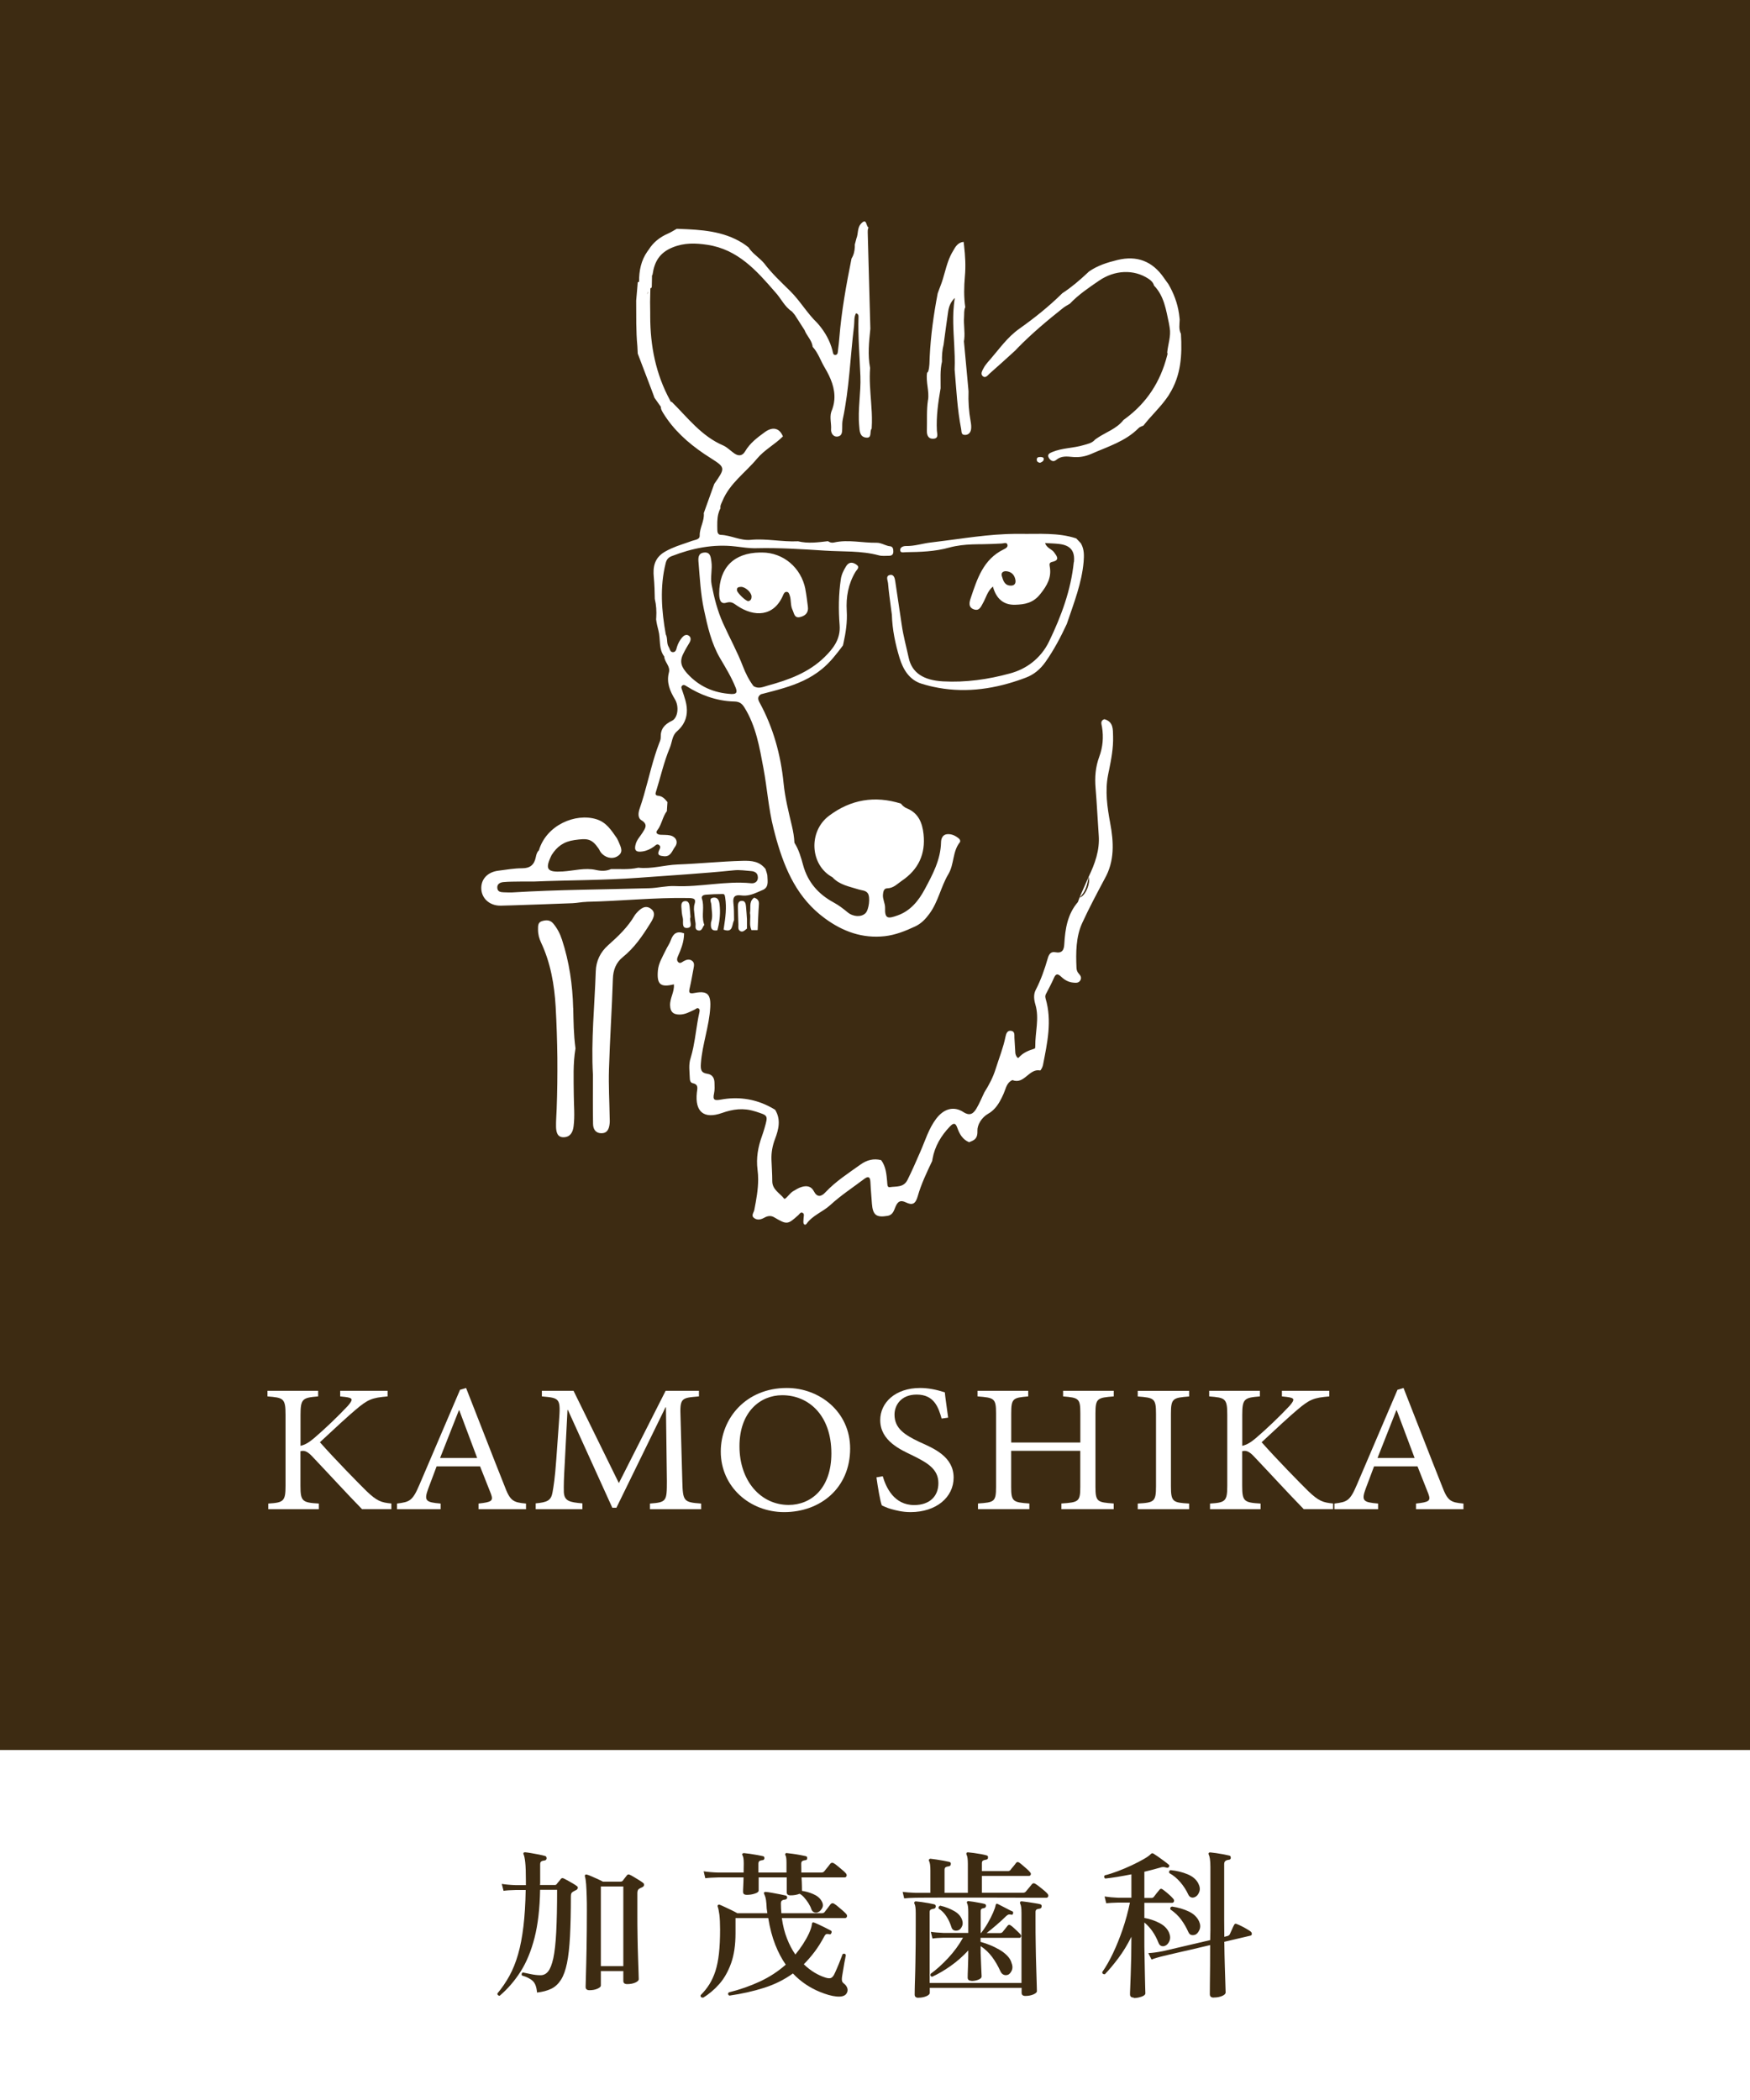 <?xml version="1.0" encoding="UTF-8"?><svg id="b" xmlns="http://www.w3.org/2000/svg" viewBox="0 0 278 333.6"><rect x="0" y="0" width="278" height="333.6" fill="#808080" stroke="none"/><g id="c"><rect width="278" height="278" style="fill:#3d2b12;"/><path d="m185.77,62.6h0c-.1.17-.21.34-.33.5-.08.12-.17.23-.25.35-1.03,1.4-2.28,2.57-3.35,3.91-.06.08-.13.16-.19.24-.26.13-.57.2-.76.39-2.09,2.13-4.9,2.95-7.52,4.11-.93.41-1.96.6-3,.49-.9-.09-1.8-.19-2.58.47-.46.39-.88.13-1.15-.28-.38-.6.12-.8.54-.98,1.57-.65,3.31-.6,4.92-1.08.67-.2,1.37-.31,1.85-.88.1-.08.21-.16.32-.23,1.4-.96,3.11-1.48,4.2-2.89.11-.07.21-.15.31-.23,3.4-2.51,5.56-5.85,6.61-9.95.09-.25.09-.42.03-.54.12-1.32.63-2.59.39-3.95-.01-.08-.03-.16-.04-.24-.02-.15-.05-.31-.08-.46-.46-2.12-.75-4.31-2.36-5.98-.14-.51-.5-.83-.92-1.11-2.3-1.5-5.33-1.39-7.84.34-1.62,1.11-3.25,2.21-4.62,3.65h0c-.35.22-.72.4-1.04.65-2.52,2-4.98,4.06-7.23,6.36-.14.15-.29.3-.43.45-1.34,1.21-2.67,2.44-4.04,3.63-.3.26-.66.84-1.13.38-.36-.36-.02-.87.18-1.26.16-.33.42-.61.64-.91.13-.14.26-.29.38-.43,1.47-1.69,2.73-3.54,4.65-4.9,2.4-1.7,4.72-3.55,6.83-5.64,1.45-.94,2.75-2.06,4.01-3.24.07-.06.14-.13.21-.2,1.37-.96,2.93-1.45,4.54-1.84,3.09-.75,5.55.19,7.36,2.82.23.34.48.67.72,1,.1.17.19.33.28.5.81,1.52,1.33,3.13,1.49,4.85.01.1.02.21.03.31-.02.76-.18,1.53.2,2.25.2,3.36.03,6.58-1.83,9.56Zm-9.62,59.9c.37-1.84.73-3.66.67-5.54-.03-1.09.07-2.3-1.37-2.71-.19.06-.31.14-.38.24-.21.27-.07.65-.01.99.27,1.62.13,3.22-.44,4.75-.6,1.62-.72,3.25-.58,4.95.21,2.5.32,5.01.5,7.51.18,2.39-.61,4.53-1.61,6.62.09.24.1.55.06.88-.08.58-.33,1.24-.66,1.71-.25.37-.55.63-.83.67-.05.14-.11.29-.16.43-.04.1-.07.2-.11.3-1.66,1.92-2.02,4.27-2.16,6.68-.05.92-.33,1.5-1.43,1.29-.69-.13-1,.29-1.19.95-.5,1.74-1.09,3.44-1.93,5.06-.37.72-.26,1.56-.04,2.3.65,2.22-.05,4.43-.02,6.64,0,.12-.02.33-.08.35-.96.3-1.86.64-2.57,1.46-.16.18-.5-.4-.52-.79-.05-.78-.09-1.57-.14-2.35-.03-.43.11-1.01-.48-1.13-.65-.13-.84.44-.94.93-.35,1.75-1.02,3.39-1.55,5.08-.42,1.36-1.06,2.58-1.81,3.76-.41.85-.76,1.73-1.24,2.54-.47.79-1.01,1.29-2.09.59-1.55-1-3.12-.52-4.32,1.06-1.19,1.57-1.73,3.45-2.51,5.22-.66,1.51-1.31,3.02-2.05,4.5-.63,1.25-1.8.99-2.8,1.15-.46.08-.39-.53-.43-.88-.11-1.2-.2-2.39-.95-3.41-1.2-.31-2.27-.02-3.26.68-1.94,1.39-3.96,2.68-5.61,4.44-.68.73-1.32.8-1.83-.19-.42-.82-1.16-.9-1.91-.68-.5.14-.97.44-1.42.71-.54.33-1.2,1.39-1.39,1.15-.67-.87-1.88-1.42-1.88-2.77,0-1.16-.09-2.31-.13-3.46-.03-1.12.16-2.17.57-3.25.57-1.5.97-3.09.01-4.64-.38-.23-.76-.44-1.15-.63-2.34-1.14-4.85-1.46-7.47-.98-1,.18-1.32.08-1.08-.98.12-.55.09-1.15.07-1.72-.02-.73-.33-1.28-1.13-1.4-1.03-.15-1.1-.7-1.03-1.66.22-3.02,1.32-5.88,1.49-8.91.08-1.42-.17-2.18-1.05-2.35-.36-.07-.82-.04-1.41.07-.97.2-.97-.09-.79-.84.23-1,.4-2.02.59-3.03.08-.45.2-.93-.26-1.25-.43-.3-.88-.15-1.29.07-.29.16-.57.46-.88.16-.32-.31-.14-.72,0-1.04.43-.96.8-1.93.9-2.97.02-.18.03-.37.03-.56-1.08-.41-1.72-.02-2.09,1.05-.2.58-.58,1.09-.84,1.65-.49,1.04-1.13,2.02-1.23,3.21-.19,2.19.4,2.72,2.54,2.19.12,1.19-.66,2.2-.6,3.38.05,1.01.5,1.4,1.45,1.42.91.02,1.66-.42,2.44-.78.21-.1.41-.36.66-.17.22.17.13.46.08.69-.4,1.82-.57,3.69-.95,5.51-.11.55-.25,1.09-.41,1.63-.36,1.05-.18,2.13-.14,3.2,0,.32.08.74.45.82.99.2.74.84.67,1.51-.32,3.03,1.11,4.24,3.98,3.23,1.76-.62,3.41-.85,5.25-.26h.03c2.05.68,2.1.54,1.47,2.73-.11.4-.25.79-.38,1.18-.63,1.73-.95,3.5-.71,5.35.07.52.1,1.03.1,1.55,0,1.63-.3,3.23-.61,4.84-.09.46-.58.93,0,1.32.49.34,1.04.22,1.53-.05.54-.3,1.05-.43,1.63-.09,2.03,1.19,2.13,1.18,3.83-.35.2-.18.37-.55.7-.35.29.17.15.52.14.8,0,.25-.06.5-.03.74.04.34.31.45.5.18.97-1.35,2.58-1.88,3.77-2.97,1.66-1.53,3.58-2.78,5.39-4.15.64-.48.94-.34.98.47.02.35.04.7.06,1.05.05.8.12,1.6.18,2.4.14,1.83.71,2.25,2.48,1.95.89-.15,1.02-.89,1.29-1.5.35-.79.76-1.06,1.63-.64,1.05.51,1.53.23,1.88-.98.55-1.95,1.43-3.77,2.29-5.59.02-.12.04-.23.06-.35.36-1.99,1.34-3.65,2.75-5.13.65-.68.92-.52,1.18.19.36,1,.84,1.87,1.88,2.3.32-.12.6-.24.82-.4.34-.26.53-.65.5-1.41-.04-.93.66-2.12,1.7-2.71.2-.11.39-.24.56-.38.72-.58,1.19-1.33,1.6-2.16.1-.2.2-.41.29-.62.31-.68.43-1.5,1.05-1.98.1-.08.22-.15.36-.21,1.89.76,2.62-1.88,4.4-1.53.09.02.39-.52.45-.83.68-3.51,1.48-7.02.42-10.6-.05-.17-.06-.34-.02-.51.02-.07.04-.14.08-.21.43-.84.89-1.67,1.26-2.54.33-.77.65-.67,1.17-.19.51.49,1.13.85,1.86.92.4.04.85.11,1.13-.3.29-.42.11-.79-.2-1.11-.24-.26-.35-.56-.37-.9-.11-2.44-.1-4.96.91-7.16,1.09-2.37,2.33-4.7,3.56-7.01,1.61-2.83,1.45-5.82.88-8.87-.47-2.52-.83-5.09-.34-7.61.04-.22.09-.44.13-.66Zm-3.22,16.81c-.48,1.09-.96,2.17-1.44,3.26.97-.87,1.24-2.05,1.44-3.26Zm-2.33-50c.19-1.8-.56-2.7-2.38-2.9-.68-.08-1.38-.09-2.21-.14.3.84,1.08.95,1.44,1.47.42.59.98,1.23-.26,1.51-.45.1-.51.29-.44.68.34,1.77-.38,3.05-1.5,4.45-1.14,1.43-2.46,1.64-3.97,1.69-1.92.06-3.04-1.02-3.55-2.89-.88.74-1.08,1.75-1.56,2.59-.32.56-.57,1.33-1.44,1.04-.94-.31-.75-1.13-.53-1.78,1.03-3.06,1.99-6.17,5.23-7.75.32-.16.76-.38.59-.81-.15-.36-.57-.14-.89-.13-.99.05-1.97.1-2.96.11-1.17.01-2.34.02-3.5.17-.64.08-1.27.2-1.9.37-2.24.63-4.56.7-6.88.73-.32,0-.89.18-.89-.35,0-.45.51-.64.94-.63,1.34.03,2.61-.41,3.91-.56,1.45-.17,2.89-.37,4.34-.56h.02c.39-.05.78-.1,1.17-.16,2.11-.27,4.22-.52,6.34-.61.17,0,.34-.02.51-.02.64-.02,1.27-.03,1.91-.02,2.93.04,5.95-.23,8.83.72.07.07.14.15.21.22.18.18.35.37.52.55.02.03.03.06.05.09.5.91.47,1.88.39,2.89-.3,3.35-1.52,6.44-2.58,9.58-.03.09-.06.17-.09.26-.97,2.09-2.04,4.11-3.37,6.01-.83,1.18-1.85,2.03-3.12,2.51-.4.15-.79.3-1.19.43-4.44,1.51-8.96,2.04-13.55,1.03-.37-.08-.75-.17-1.13-.28-.24-.07-.48-.14-.72-.21-1.94-.6-2.93-2.28-3.48-4.07-.68-2.23-1.16-4.53-1.23-6.89-.05-.37-.1-.74-.15-1.12-.17-1.3-.35-2.6-.46-3.91-.04-.41-.41-1.12.26-1.27.71-.17.82.54.9,1.07.35,2.28.69,4.57,1.02,6.86.25,1.76.73,3.47,1.1,5.2.51,2.41,2.37,3.59,5.44,3.76,3.62.2,7.2-.31,10.66-1.26,1.29-.35,2.45-.91,3.46-1.69,1.14-.88,2.09-2.02,2.76-3.42,1.92-3.99,3.46-8.12,3.91-12.57Zm-9.3,2.78c-.15-.78-.64-1.29-1.49-1.35-.55-.01-.8.32-.66.78.22.73.44,1.53,1.48,1.51.64-.02.76-.49.67-.93Zm4.52-19.17c0-.28-.31-.32-.56-.32-.3,0-.58.05-.56.44,0,.28.19.42.51.48.25-.11.6-.23.6-.6Zm-18.4-9.41c-.25,1.65-.13,3.28-.18,4.91-.02.79.28,1.36,1.1,1.27.81-.08.51-.81.49-1.29-.12-2.27.21-4.5.59-6.72.02-1.41-.11-2.84.22-4.23v-.02s0,0,0,0c-.02-.91.03-1.81.26-2.69,0-.08.02-.15.03-.23.23-1.67.44-3.34.69-5.01.12-.8.4-1.55,1.06-2.17-.12.73-.19,1.45-.23,2.18-.11,2.37.15,4.74.21,7.1.02.7.02,1.4-.01,2.1.28,3.16.42,6.33,1.04,9.45.08.39-.03.91.56.93.58.03.93-.36,1.01-.89.06-.4.01-.82-.06-1.22-.29-1.59-.4-3.19-.34-4.8,0-.08-.02-.17-.02-.25-.24-2.56-.47-5.13-.71-7.69.02-.12.04-.25.05-.37.13-1.17-.12-2.34-.03-3.51.04-.52-.04-1.06.19-1.56-.24-1.63-.2-3.26-.06-4.89.15-1.64.06-3.27-.13-4.89-.02-.2-.05-.4-.07-.6-.9.09-1.3.76-1.68,1.45-.31.5-.55,1.03-.75,1.58-.46,1.24-.71,2.56-1.18,3.79-.18.45-.34.91-.51,1.37-.64,3.34-1.11,6.7-1.27,10.09-.04.78,0,1.57-.24,2.32l-.02.03c-.05.06-.11.13-.16.19-.21,1.44.37,2.89.16,4.29Zm-19.49,30.07c.18.93.29,1.87.41,2.81.13.98-.47,1.48-1.3,1.65-.87.17-.89-.64-1.15-1.17-.35-.73-.18-1.55-.44-2.29-.08-.23-.16-.51-.43-.55-.35-.05-.49.22-.61.5-1.46,3.46-4.59,3.54-7.33,1.68-.52-.35-.88-.72-1.72-.46-1,.31-1.11-.73-1.11-1.48.01-4.11,2.34-6.43,6.46-6.5.12,0,.25,0,.37,0,3.36.02,6.18,2.4,6.86,5.81Zm-8.54,1.18c-.01-.67-1.02-1.56-1.7-1.53-.35.02-.67.07-.62.55.05.42,1.46,1.78,1.82,1.71.39-.07.51-.38.5-.74Zm-.19,52.38c.01.11.04.22.07.33.03.1.07.2.11.29.32,0,.65,0,.98-.01.06-1.35.1-2.71.2-4.07.05-.63-.24-.91-.76-1.08-.05.04-.11.08-.15.12-.68.62-.36,1.53-.51,2.3.07.38.05.76.03,1.15-.01.32-.03.64.02.95Zm-1.62.77c.41.21.69-.08.98-.32.03-.03.06-.05.1-.08,0-.14,0-.27,0-.41,0-.26,0-.52,0-.79,0-.1,0-.19,0-.29-.05-.66-.08-1.31-.15-1.97-.04-.46-.11-.99-.73-.94-.52.04-.57.54-.56.96,0,.94.06,1.87.08,2.81v.03c0,.37-.09.8.3,1Zm-4.63-1.39c-.06.73-.07,1.43,1,1.27.04-.14.08-.28.11-.42.3-1.21.39-2.45.25-3.7-.07-.58-.26-1.08-.83-1.08-.06,0-.13,0-.21.02-.71.13-.28.72-.27,1.11.03.83.24,1.67.04,2.5-.02.1-.05.2-.09.3Zm-19.78-3.25c-.74.01-1.48.18-2.22.21-3.18.12-6.36.24-9.55.34-.6.02-1.2.04-1.81.05-.99.03-1.85-.33-2.41-.93-.42-.45-.68-1.03-.72-1.69-.09-1.55.96-2.71,2.68-2.93,1.27-.16,2.54-.39,3.82-.39,1.27,0,1.91-.57,2.15-1.74.02-.1.04-.21.07-.31.08-.3.19-.58.43-.8,1.18-4,5.8-5.97,9.13-4.94,1.62.5,2.38,1.78,3.25,3.01.06.13.13.26.2.39.04.09.09.18.12.27.33.8.81,1.63-.29,2.25-.83.47-1.95.18-2.6-.69-.12-.16-.19-.37-.31-.54-1.13-1.66-1.83-1.66-3.85-1.38-1.72.24-2.78,1.04-3.63,2.38-1.1,2.25-.75,2.77,1.78,2.61,1.76-.11,3.51-.64,5.26-.24.85.19,1.62.2,2.4-.14,1.41-.03,2.83.11,4.23-.2.03,0,.06,0,.09-.02,2.12.24,4.16-.43,6.25-.51,3.44-.13,6.87-.49,10.31-.58,1.53-.04,2.72.09,3.67,1.31.04.17.1.35.16.52.07.22.13.44.13.66.03.8.23,1.71-.74,2.14h-.02c-.25.11-.5.23-.75.33h0c-.84.37-1.71.67-2.67.53-.99-.14-1.34.23-1.22,1.23.1.81.09,1.64.1,2.47,0,.08,0,.16,0,.24-.36.71-.13,2.07-1.66,1.5.02-.12.03-.23.05-.35.24-1.57.46-3.14.2-4.75-.06-.35-.07-.57-.41-.56-.91,0-1.81.04-2.71.11-.33.03-.71.22-.57.64.42,1.25-.06,2.57.27,3.82.03.11.06.22.11.33-.3.34-.34,1.05-1,.88-.09-.02-.16-.06-.22-.1-.3-.24-.12-.72-.18-1.06-.13-.72-.17-1.45-.25-2.18.02-.25,0-.51.07-.74.32-.96-.06-1.04-.96-1.06-5.41-.1-10.79.49-16.19.6Zm27.22-3.9c0-.66-.46-.95-1.05-.99-.9-.07-1.82-.22-2.71-.13-5.05.52-10.12.81-15.18,1.19-5.56.41-11.12.37-16.68.6-.7,0-1.41,0-2.11,0-.91.02-1.82,0-2.72.09-.48.05-1,.28-.94.94.06.6.53.66,1.01.68.45.01.91.04,1.36.02,7.25-.45,14.52-.46,21.78-.67,1.37-.04,2.68-.4,4.07-.34,4.04.19,8.04-.86,12.1-.45.55.06,1.08-.23,1.08-.93Zm-11.18,8.04c.98-.1.22-1.17.48-1.71-.05-.62-.09-1.19-.15-1.76-.05-.44-.22-.85-.74-.79-.53.05-.59.51-.56.94.04.57.07,1.15.22,1.7.16.59-.28,1.73.75,1.62Zm-8.22-13.34c.2-.7.7-1.2,1.07-1.78.43-.69.93-1.32-.17-1.99-.63-.38-.48-1.26-.28-1.84.98-2.8,1.56-5.71,2.46-8.54.18-.57.37-1.14.59-1.71.13-.34.31-.71.3-1.06-.05-1.33.59-2.08,1.77-2.64.97-.46,1.17-2.28.5-3.4-.8-1.32-1.39-2.69-.97-4.28.27-1.01-.7-1.63-.74-2.54-.93-1.23-.56-2.75-.92-4.12-.15-.57-.3-1.18-.37-1.78,0-.11.02-.21.02-.32.06-.98,0-1.96-.23-2.93-.02-1.15-.05-2.29-.16-3.45-.16-1.61.09-3.05,1.72-4.02.36-.21.73-.4,1.1-.56,1.05-.47,2.15-.78,3.23-1.18.47-.18,1.25-.19,1.24-.83-.03-1.26.78-2.34.65-3.59.56-1.55,1.11-3.09,1.66-4.63,1.74-2.5,1.81-2.6-.46-4.04-.39-.24-.77-.49-1.14-.74-2.59-1.76-4.88-3.81-6.54-6.53-.16-.29-.36-.57-.33-.93-.06-.08-.11-.16-.17-.24-.29-.4-.57-.81-.86-1.22-.03-.09-.07-.19-.1-.29-.1-.27-.2-.54-.3-.81-.75-1.97-1.5-3.94-2.25-5.91-.02-.39-.04-.78-.06-1.17h0s0,0,0,0c-.23-2.41-.17-4.82-.19-7.24.04-.49.09-.99.13-1.48.03-.39.07-.79.1-1.18v-.04c0-.07.01-.15.02-.22.07-.03.14-.05.21-.08-.01-1.75.32-3.4,1.34-4.84.06-.09.13-.18.2-.27.74-1.18,1.78-1.99,3.05-2.54.48-.21.93-.5,1.39-.76.12,0,.23,0,.35.01,3.51.13,7.01.32,10.1,2.25.14.09.28.18.42.28.18.14.36.28.55.42.1.16.21.31.33.45.64.76,1.5,1.31,2.14,2.07,1.22,1.62,2.7,2.99,4.13,4.4,1.59,1.57,2.69,3.53,4.3,5.07.09.11.19.21.28.32.99,1.19,1.74,2.52,2.14,4.05.08.3.07.77.5.71.39-.05.35-.51.39-.82.08-.61.15-1.23.2-1.84.34-4.26,1.1-8.46,1.94-12.65.35-.56.49-1.18.52-1.82,0-.13,0-.26,0-.4.09-.33.18-.65.26-.98.31-.75.12-1.65.7-2.31.99-1.07.79.42,1.22.57-.07.14-.1.29-.12.44-.02.21,0,.42,0,.64.14,5,.28,10.01.41,15.01-.21,2.08-.44,4.16-.04,6.24-.14,1.82.03,3.63.16,5.43.08,1.06.15,2.13.13,3.2v.02c-.02.33-.03.66-.04.98-.39.43.15,1.59-.94,1.42-.96-.15-.97-1.02-1.04-1.85-.25-2.64.29-5.25.19-7.88-.12-3.17-.4-6.33-.3-9.51,0-.2-.06-.41-.4-.5-.35.62-.23,1.34-.31,2.01-.61,4.94-.75,9.94-1.79,14.83-.1.48-.09.98-.09,1.48,0,.57-.05,1.17-.72,1.26-.76.1-1.09-.64-1.05-1.12.07-.94-.25-1.88.03-2.8.28-.66.44-1.3.49-1.93.14-1.81-.57-3.49-1.54-5.12-.65-1.09-1.03-2.33-1.91-3.29,0-.08-.02-.17-.04-.25-.2-.9-.92-1.54-1.23-2.38-.52-.81-1.03-1.61-1.55-2.42-.06-.08-.13-.16-.19-.23-.09-.11-.18-.21-.27-.32-1.19-.77-1.74-2.1-2.67-3.09-2.95-3.41-5.93-6.78-10.77-7.51-1.88-.28-3.64-.35-5.52.41-2.07.84-2.89,2.27-3.18,4.27,0,.08-.07.15-.1.22,0,.1,0,.2,0,.3,0,.47-.02.95-.03,1.42-.02.06-.03.13-.04.2-.06.03-.13.07-.19.1,0,.08,0,.17,0,.26,0,.45-.02.91-.03,1.36,0,.19,0,.38-.01.57,0,.58.01,1.15.02,1.73,0,.17,0,.33,0,.5,0,4.7.88,9.2,3.15,13.36.02.04.04.08.06.12.02.03.03.07.05.1.06.02.13.04.19.06,2.53,2.51,4.7,5.42,8.13,6.89.66.29,1.19.87,1.81,1.29.66.44,1.26.38,1.68-.34.77-1.32,1.96-2.21,3.16-3.08,1.13-.81,2.11-.66,2.67.33.07.11.13.24.18.37-1.28,1.28-2.94,2.13-4.11,3.53-1.85,2.23-4.35,3.92-5.5,6.73-.16.38-.38.72-.31,1.16-.16.29-.26.58-.34.88-.21.82-.17,1.67-.16,2.52,0,.4.09.8.56.82,1.62.06,3.12.95,4.74.79,2.51-.24,4.98.35,7.48.23h.05c1.59.39,3.18.16,4.76-.02.07.05.14.1.22.13.23.11.47.14.72.08,2.27-.51,4.52.08,6.78.04.2,0,.39.03.58.08.53.14,1,.43,1.56.48.45.04.52.47.51.86,0,.48-.28.66-.71.65-.53,0-1.1.07-1.6-.07-2.82-.76-5.72-.56-8.58-.75-3.61-.23-7.24-.47-10.87-.38-1.1.03-2.22-.15-3.32-.28-3.52-.41-6.87.27-10.13,1.54-.59.23-.82.58-.96,1.14-.94,3.77-.65,7.53.02,11.28h0c.34.64.08,1.41.48,2.03.19.3.19.8.66.8s.53-.44.63-.8c.17-.56.44-1.07.81-1.51.28-.33.68-.59,1.09-.3.4.28.31.76.09,1.12-.36.59-.7,1.17-1.01,1.81-.62,1.28-.19,2.12.66,3.07,1.89,2.08,4.22,3.09,6.99,3.26.05,0,.09,0,.13,0,.75.01.85-.31.57-1.02-.66-1.65-1.58-3.15-2.48-4.68-1.38-2.36-1.98-5.03-2.55-7.7-.53-2.47-.65-4.96-.86-7.45-.06-.69-.12-1.52.88-1.62,1.04-.12,1.07.83,1.16,1.44.18,1.21-.2,2.44.04,3.68.41,2.1.92,4.12,1.81,6.11,1.03,2.28,2.25,4.48,3.15,6.83.43,1.12.96,2.18,1.68,3.14.76.52,1.55.14,2.25-.06,3.32-.9,6.54-2.07,9.05-4.54,1.39-1.36,2.56-2.87,2.39-5.07-.19-2.43-.17-4.87.19-7.29.11-.77.44-1.41.83-2.05.4-.66.95-.73,1.58-.32.72.46.15.81-.09,1.21-1.14,1.9-1.51,3.99-1.38,6.17.11,1.77-.15,3.48-.53,5.19-.02.11-.05.22-.08.33-1.01,1.34-2.02,2.67-3.35,3.75-1.82,1.49-3.88,2.35-6.03,3-1.2.37-2.42.67-3.64.99-.53.34-.52.76-.24,1.27,2.2,4.02,3.39,8.35,3.84,12.88.23,2.31.79,4.53,1.32,6.77.21.88.36,1.77.4,2.67h0c.7,1.09,1.05,2.34,1.38,3.55.74,2.73,2.44,4.63,4.86,5.94.81.44,1.51.98,2.21,1.56.9.74,2.19.79,2.84.14.55-.55.8-2.57.36-3.17-.35-.48-.94-.44-1.44-.6-1.47-.47-3.05-.71-4.17-1.94-3.56-1.92-3.87-7.26-.55-9.76,3.47-2.61,7.29-3.24,11.43-1.94.25.34.56.6.96.76,1.83.75,2.44,2.31,2.63,4.09.34,3.15-.8,5.62-3.45,7.41-.74.5-1.32,1.18-2.34,1.2-.52.01-.62.53-.66,1.03-.05.73.36,1.36.34,2.07-.06,1.77.45,1.75,2,1.2,2.02-.72,3.31-2.31,4.28-4.11,1.26-2.35,2.55-4.72,2.61-7.51.01-.57.25-1.21.95-1.28.72-.07,1.37.24,1.92.72.16.14.24.4.11.57-1.18,1.48-.87,3.48-1.82,5.06-1.19,2-1.6,4.38-3.01,6.29-.63.86-1.31,1.57-2.28,2.02-1.54.72-3.12,1.35-4.8,1.54-3.55.39-6.66-.72-9.55-2.85-4.29-3.15-6.27-7.61-7.66-12.48-.17-.59-.31-1.18-.47-1.78-.8-3.15-1.01-6.4-1.6-9.56-.62-3.3-1.18-6.73-3.05-9.7-.41-.66-.85-.89-1.57-.91-1.48-.03-2.88-.31-4.22-.78-1.16-.4-2.28-.96-3.35-1.63-.22-.14-.45-.3-.67-.15-.31.21-.15.5-.05.78.19.54.36,1.09.52,1.64.38,1.4.3,2.65-.38,3.76-.25.4-.58.78-1,1.15-.75.65-.74,1.71-1.1,2.57-.96,2.28-1.48,4.69-2.22,7.04-.13.4,0,.55.35.59.69.06,1.1.52,1.49,1.01-.03.39-.05.79-.08,1.18h0c0,.08,0,.16-.01.25-.71.92-.81,2.14-1.54,3.07-.32.4.06.66.51.69.49.03,1,0,1.48.09.99.19,1.42,1.05.83,1.84-.45.6-.66,1.6-1.77,1.48-.62-.06-1.12-.15-.74-.96.12-.26.3-.54.02-.79-.36-.32-.6.04-.85.22-.55.39-1.14.67-1.8.77-1.08.17-1.39-.19-1.08-1.23Zm1.97-87.73c-.1.11-.14.25-.11.41.01-.14.05-.27.11-.41Zm.45,98.03c-.91-.69-1.7,0-2.33.71-.08.09-.17.19-.23.29-1.09,1.89-2.64,3.36-4.25,4.79-1.24,1.1-1.91,2.51-1.96,4.14-.18,5.48-.76,10.94-.45,16.44,0,2.6-.03,5.2.02,7.8.01.78.36,1.48,1.33,1.48.97,0,1.21-.72,1.3-1.5.04-.33.02-.66.01-.99-.04-2.56-.19-5.12-.11-7.67.14-4.79.47-9.56.62-14.35.04-1.44.51-2.61,1.58-3.47,1.84-1.48,3.13-3.38,4.35-5.34.45-.72,1.02-1.65.13-2.32Zm-12.36,15.76c-.09-3.69-.62-7.32-1.77-10.84-.31-.96-.76-1.83-1.4-2.59-.5-.6-1.17-.57-1.82-.36-.66.22-.58.83-.59,1.36,0,.36.05.72.13,1.06.08.33.21.66.35.97,1.52,3.23,2.12,6.73,2.32,10.2.15,2.71.24,5.42.27,8.13.02,2.7-.01,5.4-.11,8.09-.03.95-.12,1.89-.1,2.84.02.81.19,1.71,1.23,1.67.99-.03,1.44-.74,1.56-1.75.21-1.65.04-3.29.03-4.94-.02-2.52-.14-5.04.27-7.42-.3-2.22-.31-4.32-.36-6.43Z" style="fill:#fff;"/><path d="m57.52,239.75c-2.55-2.61-4.99-5.3-7.98-8.45-.76-.79-1.26-.92-1.81-.76v5.5c0,2.46.3,2.66,2.92,2.81v.9h-8.03v-.9c2.42-.15,2.74-.35,2.74-2.81v-11.29c0-2.61-.32-2.72-2.87-2.92v-.89h8.05v.89c-2.47.2-2.8.37-2.8,2.92v4.93c.73-.17,1.33-.52,2.19-1.25,1.69-1.45,3.75-3.41,5.33-5.1.86-1.02.86-1.25-.46-1.42l-.76-.08v-.89h7.53v.89c-2.49.21-3.14.47-5.11,2.15-1.08.9-3.42,3.05-5.64,5.13,2.41,2.72,6.02,6.4,7.4,7.76,1.66,1.59,2.34,1.82,3.95,1.97v.9h-4.63Z" style="fill:#fff;"/><path d="m76.02,239.75v-.9c2.12-.23,2.37-.43,1.97-1.54-.43-1.1-1.06-2.69-1.73-4.37h-6.9c-.46,1.18-.86,2.35-1.33,3.54-.71,1.94-.4,2.17,1.97,2.37v.9h-6.93v-.9c2.02-.26,2.46-.4,3.57-3.01l6.44-15.06.96-.29c1.91,4.83,4.13,10.62,6.09,15.52.9,2.41,1.36,2.66,3.43,2.84v.9h-7.55Zm-3.05-15.72h-.07c-1.01,2.55-2.01,5.12-2.99,7.58h5.89l-2.84-7.58Z" style="fill:#fff;"/><path d="m103.25,239.75v-.9c2.62-.2,2.69-.35,2.69-3.56l-.15-11.73h-.07l-7.8,15.96h-.65l-7.05-15.53h-.07l-.43,8.36c-.15,2.51-.18,3.67-.15,4.73.1,1.37.9,1.57,2.95,1.74v.93h-7.42v-.93c1.81-.17,2.44-.43,2.67-1.74.17-.96.38-2.18.6-5.24l.43-6.02c.27-3.68.18-3.74-2.72-3.99v-.89h5.03l7.2,14.66,7.43-14.66h5.29v.89c-2.8.24-3.05.21-2.92,3.36l.28,10.1c.08,3.21.22,3.36,2.99,3.56v.9h-8.15Z" style="fill:#fff;"/><path d="m125,220.49c5.18,0,10.05,3.77,10.05,9.62,0,6.29-4.74,10.1-10.48,10.1-5.44,0-10.07-4-10.07-9.62,0-5.27,4.01-10.1,10.48-10.1h.02Zm-.76,1.15c-3.42,0-6.77,2.6-6.77,8.11s3.38,9.32,7.81,9.32c3.55,0,6.79-2.6,6.79-8.19,0-6.12-3.67-9.24-7.8-9.24h-.03Z" style="fill:#fff;"/><path d="m149.58,225.34c-.51-1.79-1.19-3.8-3.96-3.8-2.52,0-3.52,1.73-3.52,3.18,0,2.18,1.58,3.21,3.95,4.34,2.27,1.02,5.44,2.32,5.44,5.67,0,3.13-2.77,5.48-6.84,5.48-1.33,0-2.37-.29-3.1-.49-.71-.2-1.18-.46-1.46-.57-.27-.66-.65-2.95-.86-4.46l1-.18c.51,1.76,1.79,4.58,4.99,4.58,2.46,0,3.85-1.39,3.85-3.48,0-2.25-1.76-3.24-4.1-4.4-1.86-.9-5.14-2.29-5.14-5.62,0-2.75,2.37-5.1,6.34-5.1,1.23,0,2.47.23,3.92.69.1,1.02.28,2.12.53,4.02l-1.03.15Z" style="fill:#fff;"/><path d="m176.92,221.83c-2.59.2-2.9.31-2.9,2.69v11.68c0,2.38.32,2.46,2.9,2.64v.9h-8.31v-.9c2.74-.18,3-.29,3-2.64v-5.73h-10.98v5.73c0,2.32.27,2.46,2.89,2.64v.9h-8.16v-.9c2.59-.18,2.87-.26,2.87-2.64v-11.68c0-2.38-.28-2.49-2.94-2.69v-.89h8.05v.89c-2.44.2-2.7.34-2.7,2.69v4.63h10.98v-4.63c0-2.35-.23-2.49-2.74-2.69v-.89h8.05v.89Z" style="fill:#fff;"/><path d="m180.74,239.75v-.9c2.62-.15,2.9-.29,2.9-2.76v-11.5c0-2.44-.28-2.55-2.9-2.75v-.89h8.16v.89c-2.59.2-2.89.31-2.89,2.75v11.5c0,2.5.3,2.61,2.89,2.76v.9h-8.16Z" style="fill:#fff;"/><path d="m207.12,239.75c-2.55-2.61-4.99-5.3-7.98-8.45-.76-.79-1.26-.92-1.81-.76v5.5c0,2.46.3,2.66,2.92,2.81v.9h-8.03v-.9c2.42-.15,2.74-.35,2.74-2.81v-11.29c0-2.61-.32-2.72-2.87-2.92v-.89h8.05v.89c-2.47.2-2.8.37-2.8,2.92v4.93c.73-.17,1.33-.52,2.19-1.25,1.69-1.45,3.75-3.41,5.33-5.1.86-1.02.86-1.25-.46-1.42l-.76-.08v-.89h7.53v.89c-2.49.21-3.14.47-5.11,2.15-1.08.9-3.42,3.05-5.64,5.13,2.41,2.72,6.02,6.4,7.4,7.76,1.66,1.59,2.34,1.82,3.95,1.97v.9h-4.63Z" style="fill:#fff;"/><path d="m224.94,239.75v-.9c2.12-.23,2.37-.43,1.97-1.54-.43-1.1-1.06-2.69-1.73-4.37h-6.9c-.46,1.18-.86,2.35-1.33,3.54-.71,1.94-.4,2.17,1.97,2.37v.9h-6.93v-.9c2.02-.26,2.46-.4,3.57-3.01l6.44-15.06.96-.29c1.91,4.83,4.13,10.62,6.09,15.52.9,2.41,1.36,2.66,3.43,2.84v.9h-7.55Zm-3.05-15.72h-.07c-1.01,2.55-2.01,5.12-2.99,7.58h5.89l-2.84-7.58Z" style="fill:#fff;"/><rect y="278" width="278" height="55.6" style="fill:#fff;"/><path d="m79.38,317.05c-.1,0-.19-.04-.27-.11s-.11-.17-.09-.27c.71-.85,1.35-1.78,1.9-2.78.55-1,1.01-2.15,1.38-3.43.37-1.28.65-2.76.85-4.43.2-1.67.32-3.6.36-5.79h-1.56c-.87.02-1.52.06-1.96.13l-.28-1.1c.6.1,1.33.17,2.22.2h1.61v-.69c0-1.31-.03-2.28-.1-2.91-.07-.63-.15-1.05-.26-1.28-.05-.1-.05-.19,0-.26.07-.07.15-.09.26-.08.22.02.54.06.94.13s.82.14,1.25.23c.42.09.75.16.97.23.08.02.14.06.18.14.03.08.05.16.05.24-.02.19-.12.3-.31.33-.2.02-.37.06-.51.14-.14.08-.2.23-.2.47v2.98l-.03.31h2.35c.14,0,.24-.05.31-.15.08-.12.19-.25.32-.4.13-.14.23-.28.32-.4.12-.15.27-.19.46-.1.15.07.37.18.64.33.27.15.54.31.82.47s.48.3.64.42c.12.07.17.17.15.29-.02.13-.09.23-.23.32-.1.05-.2.1-.28.14-.09.04-.17.09-.25.14-.12.07-.2.15-.26.25-.05.1-.08.26-.08.48,0,2.48-.05,4.59-.14,6.33-.09,1.73-.25,3.16-.48,4.29-.23,1.12-.55,2.01-.96,2.65s-.92,1.12-1.54,1.42c-.62.3-1.37.5-2.26.6-.07-.87-.29-1.48-.68-1.84-.38-.36-.96-.65-1.72-.87-.05-.08-.06-.18-.03-.28s.09-.17.18-.2c.32.07.75.16,1.29.27.54.11,1.04.17,1.52.17s.88-.2,1.21-.61.6-1.11.82-2.1c.21-.99.37-2.38.46-4.15.09-1.77.14-4.01.14-6.71h-2.7c-.05,2.99-.35,5.54-.89,7.64-.54,2.1-1.28,3.89-2.22,5.36-.94,1.47-2.03,2.74-3.29,3.81Zm14.26-.89c-.41,0-.61-.18-.61-.54,0-.15.02-.77.05-1.86.03-1.09.07-2.53.1-4.31.03-1.79.05-3.78.05-5.97,0-.78,0-1.53-.03-2.26-.02-.72-.05-1.36-.09-1.91s-.11-.96-.19-1.21c-.03-.12-.02-.2.05-.26.07-.07.15-.08.25-.05.19.05.44.14.75.28.31.14.64.28.97.43.33.15.61.29.83.41h2.81c.14,0,.26-.05.36-.15.07-.1.17-.25.32-.43.14-.19.25-.32.32-.41.12-.17.29-.2.51-.08.15.07.36.18.62.34s.53.32.79.48c.26.16.47.3.62.42.14.09.2.2.19.36,0,.15-.11.27-.29.36-.17.07-.32.15-.46.23-.2.1-.31.33-.31.69v3.14c0,1.29,0,2.55.03,3.78.02,1.22.04,2.33.08,3.3s.06,1.77.08,2.39c.02.61.03.97.03,1.07,0,.2-.18.39-.55.55s-.8.24-1.29.24c-.41,0-.61-.17-.61-.51v-1.56h-3.57v2.3c0,.17-.18.34-.54.5-.36.16-.78.24-1.28.24Zm1.81-3.83h3.57v-12.65h-3.57v12.65Z" style="fill:#3d2b12;"/><path d="m111.63,317.33c-.26,0-.37-.13-.33-.38.54-.54,1.01-1.12,1.39-1.73s.7-1.31.96-2.1c.25-.79.44-1.72.56-2.79.12-1.07.18-2.35.18-3.83,0-.95-.04-1.73-.11-2.33-.08-.6-.17-1.03-.27-1.29-.03-.1-.02-.19.05-.25s.15-.08.26-.05c.19.07.46.19.82.36.36.17.72.34,1.1.52.37.18.67.34.89.47h4.77c-.09-.49-.14-.99-.15-1.5-.03-.44-.09-.78-.15-1.01-.07-.23-.14-.4-.2-.52-.05-.12-.06-.2-.03-.26.05-.07.14-.1.26-.1.22.02.54.06.97.14.43.08.85.16,1.28.24.42.09.74.15.94.2.15.05.23.16.23.33-.02.17-.12.27-.31.31-.2.02-.37.06-.5.14-.13.08-.19.24-.19.5,0,.53.03,1.04.08,1.53h6.43c.19,0,.33-.06.43-.18.1-.14.27-.35.5-.65.23-.3.39-.51.47-.62.17-.17.36-.19.56-.05.17.1.38.25.62.46s.49.41.73.62c.24.21.42.39.54.52.14.15.18.3.13.45-.05.14-.15.22-.31.22h-10.03c.17,1.21.44,2.29.82,3.25.37.96.82,1.81,1.33,2.54.42-.51.83-1.06,1.21-1.65.38-.59.7-1.16.96-1.72.25-.56.41-1.05.46-1.45,0-.12.03-.2.1-.25.07-.05.15-.05.26,0,.19.07.45.18.79.34.34.16.68.33,1.03.5.35.17.62.31.83.43.14.09.16.21.08.38-.07.19-.17.25-.31.2-.2-.05-.36-.06-.47-.03-.11.03-.23.15-.34.36-.48.9-.99,1.72-1.54,2.45-.55.73-1.13,1.39-1.72,1.99.56.54,1.14.99,1.73,1.34.59.35,1.17.61,1.73.78.32.1.58.13.78.08.2-.05.38-.22.55-.51.12-.24.28-.58.47-1.03.2-.45.38-.9.55-1.34s.29-.76.36-.94c.24-.12.41-.07.51.15-.02.14-.06.37-.13.7-.07.33-.14.7-.2,1.1-.07.4-.13.77-.19,1.12-.06.35-.1.6-.11.75-.02.22,0,.39.04.51.04.12.14.24.29.36.27.2.45.46.54.75.08.3.03.58-.15.85-.26.37-.77.52-1.56.45s-1.68-.33-2.7-.75c-.71-.29-1.43-.67-2.16-1.15-.72-.48-1.42-1.06-2.08-1.76-1.38.99-2.9,1.75-4.58,2.28-1.68.54-3.52.95-5.52,1.24-.22-.14-.26-.31-.1-.51,1.77-.44,3.42-1.02,4.95-1.73s2.9-1.61,4.11-2.68c-.63-.9-1.19-1.96-1.67-3.18-.48-1.22-.85-2.62-1.11-4.22h-5.2v2.42c0,1.85-.23,3.44-.7,4.75s-1.09,2.41-1.86,3.29c-.77.88-1.64,1.62-2.59,2.19Zm18.27-13.52c-.22.05-.42.04-.6-.04s-.31-.23-.4-.45c-.1-.32-.26-.65-.48-1-.22-.34-.46-.65-.7-.92-.25-.27-.48-.46-.7-.56-.43.17-.9.25-1.43.25-.41,0-.61-.16-.61-.48v-2.37h-4.46v2.09c0,.19-.2.35-.61.48-.41.14-.83.2-1.28.2-.17,0-.31-.03-.42-.1-.11-.07-.17-.2-.17-.38,0-.14,0-.42.03-.85s.03-.91.05-1.44h-4.01c-.88.02-1.57.06-2.07.13l-.26-1.1c.63.1,1.4.17,2.32.2h4.03c0-.27,0-.53.01-.78,0-.25.01-.46.01-.65,0-.36-.02-.64-.05-.84-.03-.2-.08-.35-.13-.43-.07-.1-.08-.2-.03-.31.1-.07.19-.09.26-.08.22.02.53.06.92.11.39.06.78.12,1.17.19s.69.13.89.18c.17.02.25.13.25.33-.02.2-.12.31-.31.31-.19.02-.34.06-.46.13-.12.07-.18.22-.18.46v1.38h4.46v-1.56c0-.6-.05-.98-.15-1.15-.07-.1-.08-.2-.03-.28.07-.1.15-.14.25-.1.22.02.53.06.92.11s.78.12,1.17.19c.39.07.69.13.89.18.19.05.26.16.23.33,0,.2-.09.31-.28.31-.19.02-.34.06-.47.13-.13.07-.19.22-.19.46,0,.17,0,.37.01.61,0,.24.01.49.01.77h3.16c.2,0,.36-.06.46-.18.07-.08.17-.21.31-.38.14-.17.27-.34.41-.51.14-.17.23-.29.28-.36.15-.15.33-.17.54-.05.17.1.38.26.62.46s.49.41.73.61c.24.2.42.37.54.51.14.15.18.3.13.45-.05.14-.15.22-.31.22h-6.84c.03.53.06,1,.06,1.43,0,.43.01.66.01.71.54.07,1.14.23,1.77.5s1.09.64,1.36,1.14c.24.41.26.79.05,1.14s-.45.57-.74.65Z" style="fill:#3d2b12;"/><path d="m143.64,301.59l-.25-1.05c.54.07,1.21.12,1.99.15h2.42v-3.55c0-.75-.07-1.24-.2-1.48-.07-.12-.07-.21,0-.28.07-.08.15-.12.25-.1.22.02.52.06.91.12s.77.12,1.15.19c.38.07.68.13.88.18.2.05.29.18.25.38-.02.19-.13.3-.33.33-.19.02-.34.06-.47.13-.13.07-.19.21-.19.43v3.65h3.7v-4.59c0-.75-.07-1.23-.2-1.45-.05-.1-.05-.2,0-.31.05-.07.14-.09.26-.08.22.02.52.05.89.1.37.05.75.11,1.14.18.38.07.68.14.88.2.19.05.26.17.23.36,0,.19-.11.3-.33.33-.17.02-.32.06-.45.13-.13.07-.19.21-.19.43v1.25h4.11c.19,0,.33-.06.43-.18.08-.12.23-.31.45-.56.21-.25.35-.43.42-.54.14-.19.31-.21.51-.08.15.1.34.25.57.45.23.2.46.39.68.59.22.2.37.35.46.47.14.14.18.27.13.41-.05.14-.14.2-.28.2h-7.48v2.68h6.51c.2,0,.36-.06.46-.18.1-.12.27-.32.5-.6.23-.28.39-.47.47-.57.15-.19.33-.21.54-.08.17.1.38.25.64.45.25.2.5.4.74.6.24.2.42.37.54.51.14.14.18.28.14.43-.04.15-.14.23-.29.23h-1.79c-.83,0-1.85,0-3.06-.01s-2.5-.01-3.89-.01h-7.92c-1.16,0-2.1,0-2.84.01s-1.17.01-1.29.01c-.73.02-1.32.05-1.76.1Zm2.25,15.77c-.39,0-.59-.17-.59-.51,0-.05,0-.31.01-.78,0-.47.03-1.08.05-1.84s.05-1.6.06-2.53c.02-.93.03-1.88.04-2.86,0-.98.01-1.93.01-2.84v-2.14c0-.73-.07-1.21-.2-1.43-.05-.1-.05-.2,0-.28.07-.08.15-.12.26-.1.2.02.49.05.87.1.37.05.75.11,1.12.18.37.07.66.13.87.18.2.05.29.18.26.38-.02.19-.13.3-.33.33-.17.02-.32.06-.45.13s-.19.2-.19.41v11.25h14.59v-11.1c0-.39-.02-.71-.05-.94-.03-.24-.09-.42-.15-.54-.05-.1-.05-.2,0-.31.07-.07.15-.09.26-.08.2.02.5.06.88.11.38.06.77.12,1.15.18.38.06.68.11.88.17.19.05.26.18.23.38-.02.19-.13.3-.33.33-.2.02-.36.06-.47.13-.11.07-.17.2-.17.38v1.43c0,1.24,0,2.5.03,3.79.02,1.28.04,2.47.08,3.56.03,1.09.06,1.98.08,2.67.02.69.03,1.07.03,1.14,0,.19-.19.36-.56.52s-.8.24-1.28.24c-.39,0-.59-.17-.59-.51v-.77h-14.59v.79c0,.2-.19.38-.56.54-.37.15-.78.23-1.22.23Zm8.42-2.7c-.39,0-.59-.17-.59-.51,0-.07,0-.26.01-.59,0-.32.02-.71.04-1.15.02-.44.03-.89.04-1.35,0-.46.01-.87.01-1.22-.87.94-1.79,1.75-2.78,2.45s-1.97,1.28-2.96,1.73c-.25-.05-.34-.2-.25-.46.9-.65,1.83-1.48,2.78-2.5.95-1.02,1.74-2.1,2.37-3.24h-3.09c-.73.02-1.32.06-1.76.13l-.26-1.07c.54.09,1.22.14,2.02.18h3.93v-3.29c0-.71-.06-1.18-.18-1.4-.07-.12-.07-.21,0-.28.05-.08.13-.11.23-.08.2.02.46.05.78.1.31.05.63.11.96.17.32.06.59.11.79.17.19.05.26.17.23.36-.02.17-.13.27-.33.31-.17.02-.3.06-.38.13-.09.07-.13.2-.13.41v3.42h.05c.37-.46.73-.98,1.07-1.57.34-.59.62-1.14.85-1.67.23-.53.36-.92.4-1.17.03-.14.08-.21.13-.23.03-.03.11-.03.23.03.08.05.24.13.47.24.23.11.48.24.74.38.26.14.5.27.71.37.21.1.34.16.4.18.12.07.14.19.08.36-.05.17-.15.22-.31.15-.17-.03-.3-.04-.4-.01-.09.03-.22.11-.37.24-.43.43-.93.89-1.52,1.4s-1.12.94-1.59,1.3h2.17c.15,0,.28-.06.38-.18.08-.1.22-.27.41-.51.19-.24.31-.4.38-.48.14-.17.3-.19.48-.05.14.09.31.22.51.41.2.19.4.37.6.56.2.19.34.33.42.43.12.12.16.25.11.38-.04.14-.13.2-.27.2h-6.15v.64c.44.12.92.28,1.43.48s1.01.45,1.51.73c.49.28.92.6,1.28.97.36.37.6.76.71,1.19.17.43.18.81.04,1.15-.15.34-.34.57-.57.69-.26.1-.5.11-.73.01-.23-.09-.41-.3-.55-.62-.36-.8-.79-1.53-1.29-2.21-.5-.67-1.11-1.25-1.82-1.72v.59c0,.32,0,.71.03,1.15.02.44.03.88.05,1.31.02.43.03.81.05,1.14.02.32.03.54.03.64,0,.2-.17.37-.52.51-.35.14-.72.2-1.11.2Zm-2.12-8.01c-.22.07-.43.07-.62,0-.2-.07-.34-.23-.42-.48-.2-.65-.47-1.22-.8-1.73-.33-.51-.74-.93-1.24-1.25-.03-.1-.03-.2.03-.29.05-.09.13-.15.23-.17.85.2,1.6.5,2.26.88.65.38,1.07.88,1.24,1.49.1.36.08.68-.08.98-.15.3-.35.49-.59.57Z" style="fill:#3d2b12;"/><path d="m180.1,317.33c-.39,0-.59-.17-.59-.51,0-.09,0-.41.03-.97.02-.56.04-1.28.08-2.14.03-.87.06-1.81.08-2.83.02-1.02.03-2.02.03-2.98v-.23c-.63,1.26-1.31,2.38-2.05,3.37s-1.46,1.85-2.16,2.58c-.26.03-.4-.08-.43-.33.6-.85,1.17-1.85,1.72-3.01.55-1.16,1.06-2.42,1.53-3.79.47-1.37.85-2.78,1.16-4.25h-1.86c-.73.02-1.37.05-1.91.1l-.26-1.07c.65.1,1.37.17,2.17.2h2.09v-3.72c-.77.15-1.51.29-2.25.41-.73.12-1.37.2-1.91.26-.2-.15-.23-.32-.08-.51.63-.15,1.32-.37,2.08-.66.76-.29,1.5-.6,2.22-.94.72-.34,1.36-.67,1.9-.98.54-.31.92-.58,1.12-.8.14-.14.27-.16.41-.08.17.1.41.26.73.48.31.22.63.45.94.68.31.23.56.42.73.57.15.1.18.23.08.38-.09.14-.21.18-.38.13-.22-.07-.4-.1-.54-.1s-.34.04-.61.13c-.36.1-.74.2-1.14.31-.4.1-.81.2-1.24.31v4.16h1.15c.15,0,.27-.06.36-.18.08-.12.23-.31.43-.56.2-.25.36-.44.46-.56.14-.19.31-.2.51-.05.22.15.51.38.87.69.36.31.62.56.79.77.14.15.18.3.13.45-.05.14-.15.22-.31.22h-4.39v2.4c.82.14,1.61.4,2.37.79.77.39,1.28.91,1.56,1.56.2.49.22.94.04,1.34-.18.4-.42.65-.73.75-.19.07-.37.07-.56,0-.19-.07-.33-.23-.43-.48-.53-1.36-1.28-2.44-2.25-3.24v2.58c0,.87,0,1.79.03,2.76.02.97.03,1.88.05,2.74.02.86.03,1.58.05,2.16.02.58.03.92.03,1.02,0,.2-.2.38-.6.52-.4.14-.81.22-1.24.22Zm12.7,0c-.41,0-.61-.18-.61-.54s0-.91.01-1.71c0-.8.02-1.73.03-2.79,0-1.06.01-2.16.01-3.3-.83.2-1.66.4-2.49.59-.83.19-1.58.36-2.27.52-.69.16-1.26.29-1.72.4-.46.1-.74.17-.84.2-.85.2-1.51.4-1.99.59l-.51-1.02c.65-.03,1.41-.14,2.3-.31l7.53-1.76c.02-.54.03-1.08.03-1.62v-10.01c0-.54-.03-.97-.08-1.29-.05-.31-.11-.53-.18-.65-.05-.08-.05-.18,0-.28.07-.07.15-.09.26-.08.2.02.51.06.91.11.4.06.8.13,1.2.2.4.08.69.14.88.19.17.03.25.15.25.36-.02.2-.13.31-.33.31-.19.02-.35.07-.5.17s-.22.27-.22.52v8.85c0,.46,0,.91.01,1.36,0,.45.01.9.01,1.34l.51-.13c.17-.05.29-.14.36-.28.07-.14.18-.38.33-.73.15-.35.26-.58.33-.7.1-.24.26-.3.48-.18.19.07.42.17.71.32.29.14.57.29.83.45.26.15.46.28.6.38.15.12.23.25.22.41,0,.15-.09.25-.24.28l-4.13.97c.02,1.41.04,2.7.08,3.88.03,1.17.06,2.13.09,2.87.03.74.04,1.17.04,1.29,0,.22-.19.41-.57.57-.38.16-.82.24-1.31.24Zm-2.91-16c-.22.12-.43.15-.64.09-.2-.06-.37-.21-.48-.45-.32-.7-.74-1.35-1.26-1.96-.52-.61-1.1-1.1-1.75-1.45-.09-.27-.02-.43.2-.48.97.1,1.87.32,2.69.66.82.34,1.4.83,1.72,1.48.24.48.29.91.15,1.3-.14.39-.35.66-.64.82Zm-.05,6.02c-.2.07-.4.08-.6.03-.2-.05-.35-.21-.47-.48-.32-.71-.7-1.37-1.14-1.96-.43-.6-1-1.13-1.7-1.61-.07-.26.02-.41.26-.46,1,.15,1.89.42,2.67.79.77.37,1.31.89,1.62,1.56.22.49.24.94.06,1.35s-.41.67-.7.79Z" style="fill:#3d2b12;"/></g></svg>